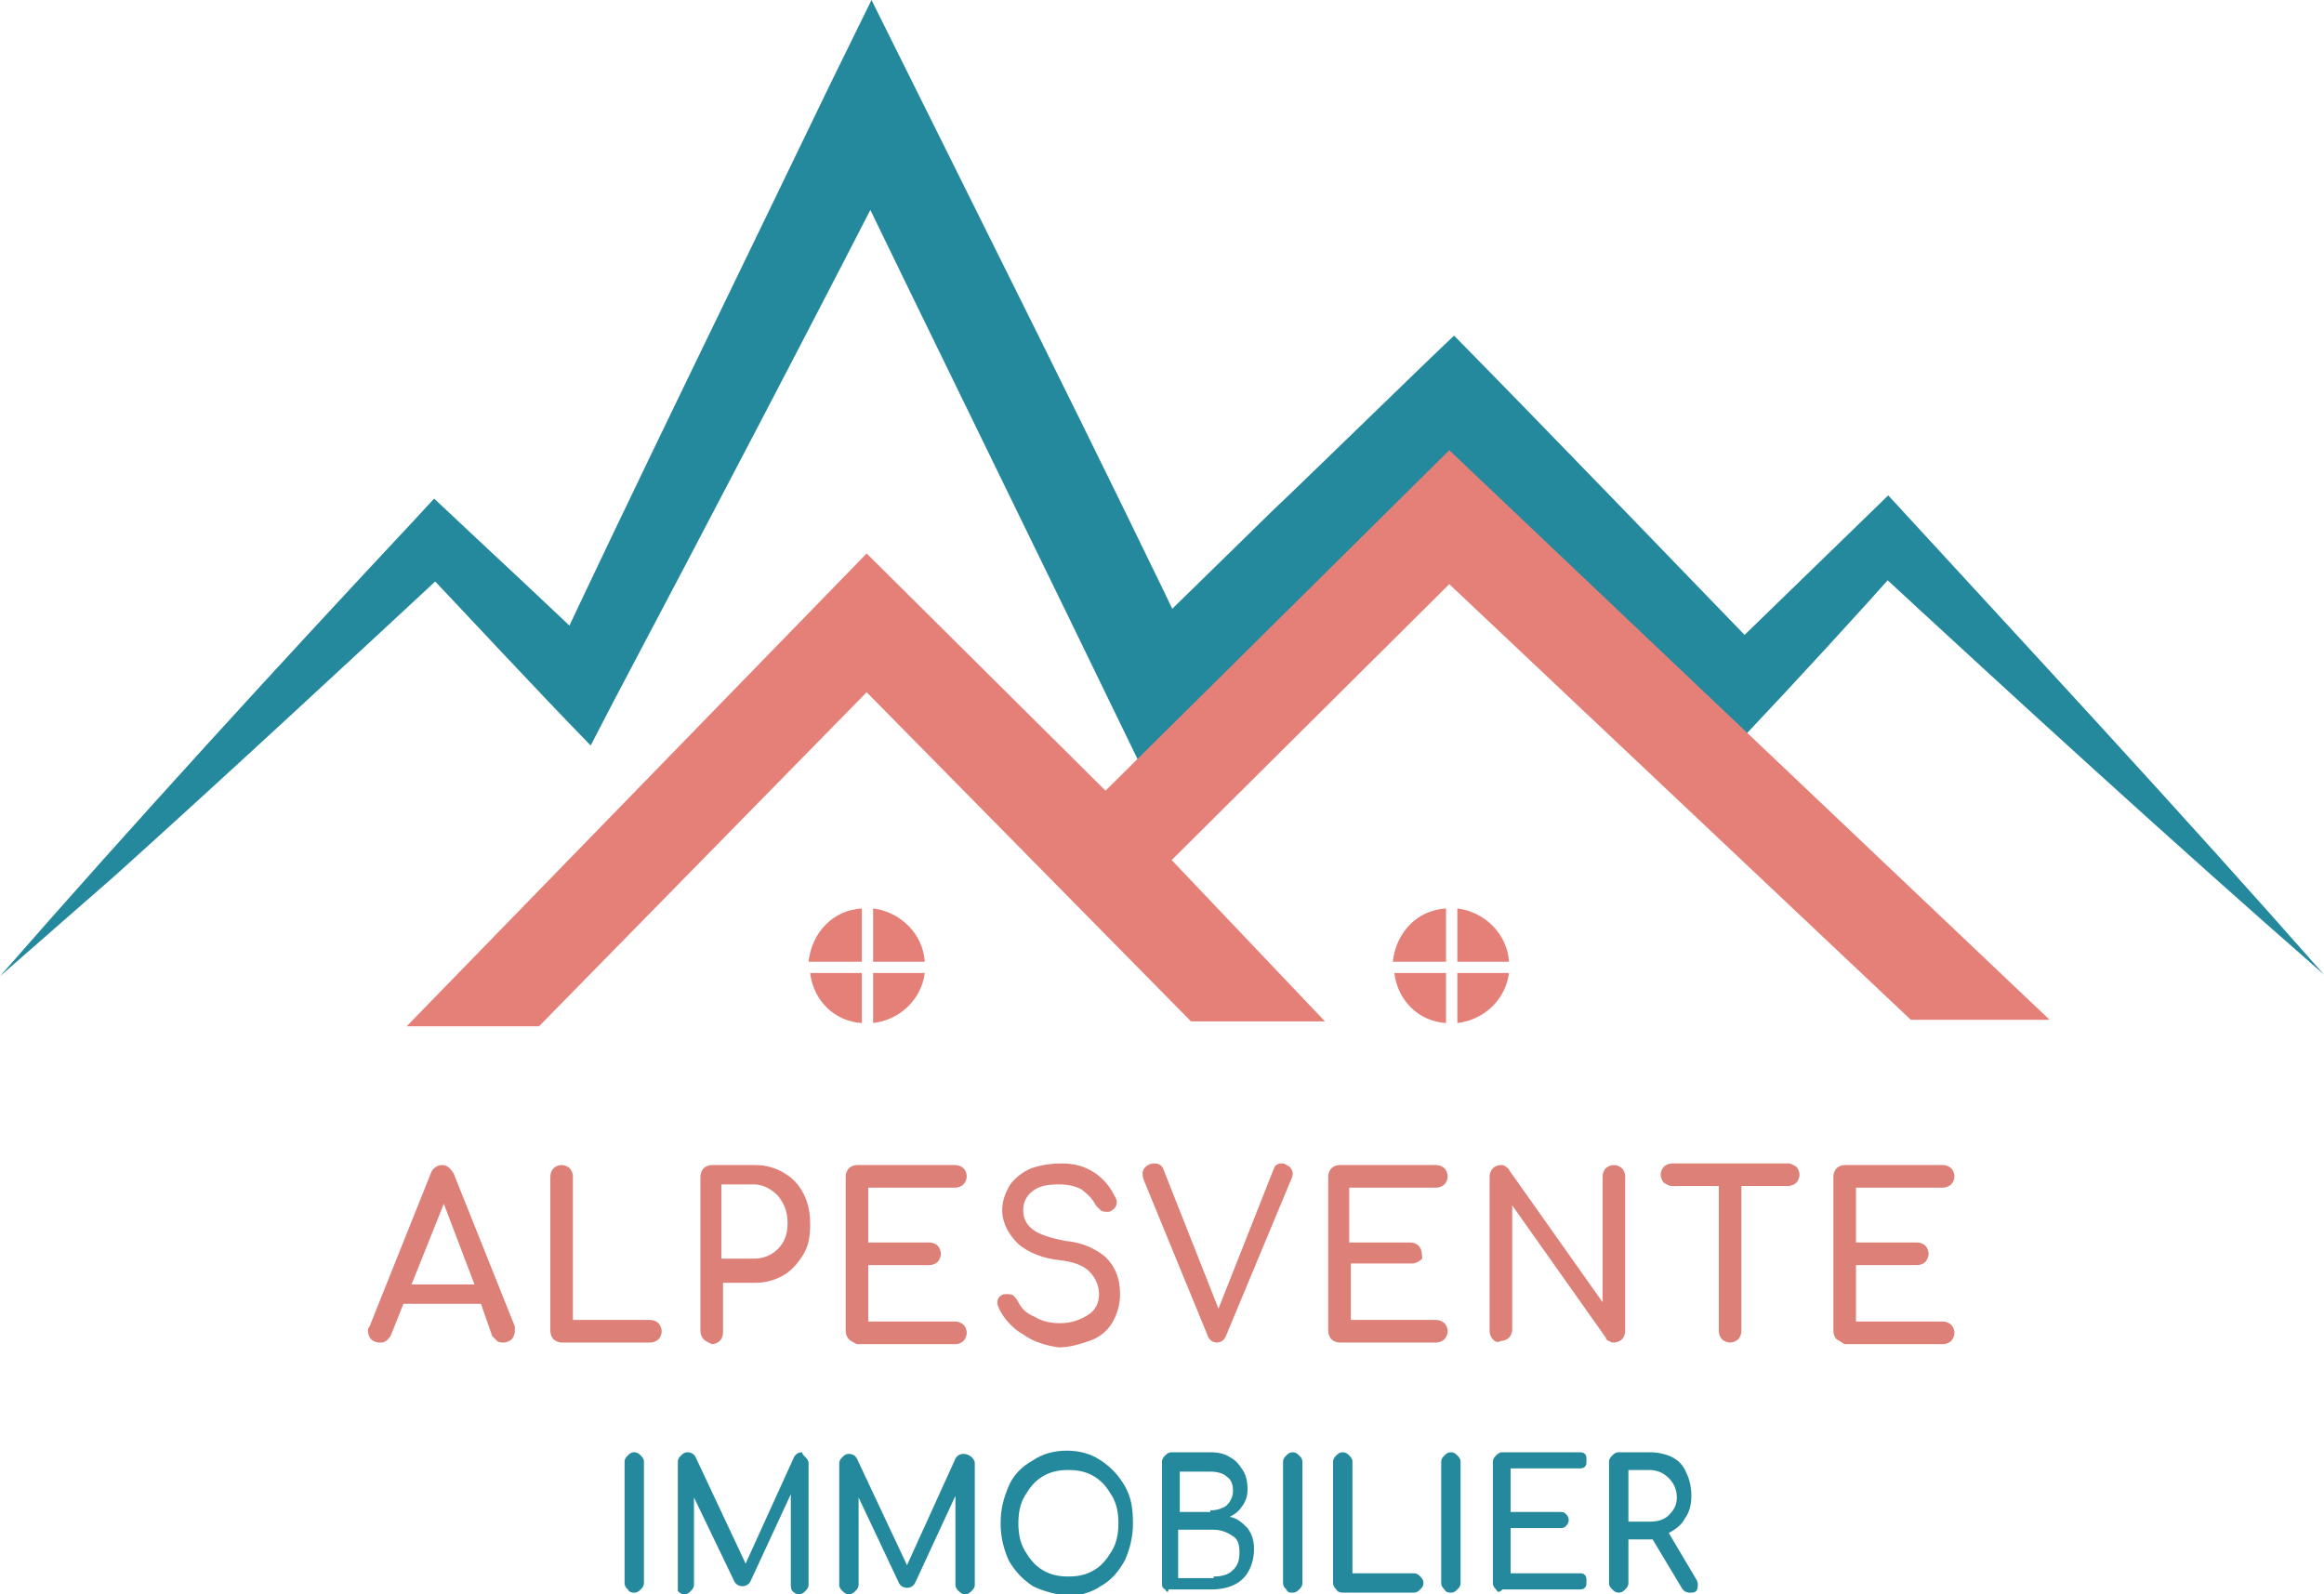 <?xml version="1.0" encoding="utf-8"?>
<!-- Generator: Adobe Illustrator 27.2.0, SVG Export Plug-In . SVG Version: 6.00 Build 0)  -->
<svg version="1.1" id="Calque_1" xmlns="http://www.w3.org/2000/svg" xmlns:xlink="http://www.w3.org/1999/xlink" x="0px" y="0px"
	 viewBox="0 0 144 98.8" style="enable-background:new 0 0 144 98.8;" xml:space="preserve">
<style type="text/css">
	.st0{fill:#24899C;}
	.st1{fill:#E48077;}
	.st2{display:none;}
	.st3{display:inline;fill:#E48077;}
	.st4{fill:#DC8078;}
</style>
<g>
	<path class="st0" d="M38.9,98.5c-0.1-0.1-0.2-0.2-0.2-0.4v-7.5c0-0.2,0.1-0.3,0.2-0.4c0.1-0.1,0.2-0.2,0.4-0.2
		c0.2,0,0.3,0.1,0.4,0.2c0.1,0.1,0.2,0.2,0.2,0.4v7.5c0,0.2-0.1,0.3-0.2,0.4c-0.1,0.1-0.2,0.2-0.4,0.2C39.2,98.7,39,98.7,38.9,98.5z
		"/>
	<path class="st0" d="M49.9,90.3c0.1,0.1,0.2,0.2,0.2,0.4v7.5c0,0.2-0.1,0.3-0.2,0.4c-0.1,0.1-0.2,0.2-0.4,0.2
		c-0.2,0-0.3-0.1-0.4-0.2S49,98.3,49,98.1v-5.5l-2.5,5.4c-0.1,0.2-0.3,0.3-0.5,0.3c-0.2,0-0.4-0.1-0.5-0.3L43,92.8v5.4
		c0,0.2-0.1,0.3-0.2,0.4s-0.2,0.2-0.4,0.2c-0.2,0-0.3-0.1-0.4-0.2C42,98.4,42,98.3,42,98.1v-7.5c0-0.2,0.1-0.3,0.2-0.4
		c0.1-0.1,0.2-0.2,0.4-0.2c0.2,0,0.4,0.1,0.5,0.3l3.1,6.6l3-6.6c0.1-0.2,0.3-0.3,0.5-0.3C49.7,90.1,49.8,90.2,49.9,90.3z"/>
	<path class="st0" d="M60.2,90.3c0.1,0.1,0.2,0.2,0.2,0.4v7.5c0,0.2-0.1,0.3-0.2,0.4c-0.1,0.1-0.2,0.2-0.4,0.2
		c-0.2,0-0.3-0.1-0.4-0.2s-0.2-0.2-0.2-0.4v-5.5l-2.5,5.4c-0.1,0.2-0.3,0.3-0.5,0.3c-0.2,0-0.4-0.1-0.5-0.3l-2.5-5.3v5.4
		c0,0.2-0.1,0.3-0.2,0.4c-0.1,0.1-0.2,0.2-0.4,0.2c-0.2,0-0.3-0.1-0.4-0.2c-0.1-0.1-0.2-0.2-0.2-0.4v-7.5c0-0.2,0.1-0.3,0.2-0.4
		c0.1-0.1,0.2-0.2,0.4-0.2c0.2,0,0.4,0.1,0.5,0.3l3.1,6.6l3-6.6c0.1-0.2,0.3-0.3,0.5-0.3C59.9,90.1,60.1,90.2,60.2,90.3z"/>
	<path class="st0" d="M64,98.3c-0.6-0.4-1.1-0.9-1.5-1.6C62.2,96,62,95.3,62,94.4s0.2-1.6,0.5-2.3c0.3-0.7,0.8-1.2,1.5-1.6
		c0.6-0.4,1.3-0.6,2.1-0.6c0.8,0,1.5,0.2,2.1,0.6c0.6,0.4,1.1,0.9,1.5,1.6c0.4,0.7,0.5,1.4,0.5,2.3s-0.2,1.6-0.5,2.3
		c-0.4,0.7-0.8,1.2-1.5,1.6c-0.6,0.4-1.3,0.6-2.1,0.6C65.4,98.8,64.6,98.6,64,98.3z M67.8,97.3c0.5-0.3,0.8-0.7,1.1-1.2
		s0.4-1.1,0.4-1.7c0-0.6-0.1-1.2-0.4-1.7c-0.3-0.5-0.6-0.9-1.1-1.2c-0.5-0.3-1-0.4-1.6-0.4s-1.1,0.1-1.6,0.4
		c-0.5,0.3-0.8,0.7-1.1,1.2c-0.3,0.5-0.4,1.1-0.4,1.7c0,0.6,0.1,1.2,0.4,1.7s0.6,0.9,1.1,1.2c0.5,0.3,1,0.4,1.6,0.4
		S67.3,97.6,67.8,97.3z"/>
	<path class="st0" d="M72.2,98.5C72,98.4,72,98.3,72,98.1v-7.5c0-0.2,0.1-0.3,0.2-0.4c0.1-0.1,0.2-0.2,0.4-0.2H75
		c0.5,0,0.9,0.1,1.2,0.3c0.4,0.2,0.6,0.5,0.8,0.8c0.2,0.3,0.3,0.7,0.3,1.2c0,0.4-0.1,0.7-0.3,1c-0.2,0.3-0.4,0.5-0.8,0.7
		c0.5,0.1,0.8,0.4,1.1,0.7c0.3,0.4,0.4,0.8,0.4,1.3c0,0.5-0.1,0.9-0.3,1.3c-0.2,0.4-0.5,0.7-0.9,0.9c-0.4,0.2-0.9,0.3-1.4,0.3h-2.7
		C72.4,98.7,72.3,98.7,72.2,98.5z M75,93.6c0.4,0,0.7-0.1,1-0.3c0.2-0.2,0.4-0.5,0.4-0.9c0-0.4-0.1-0.7-0.4-0.9
		c-0.2-0.2-0.6-0.3-1-0.3h-1.9v2.5H75z M75.2,97.7c0.5,0,0.9-0.1,1.2-0.4c0.3-0.3,0.4-0.6,0.4-1.1c0-0.5-0.1-0.8-0.4-1
		c-0.3-0.2-0.7-0.4-1.2-0.4h-2.2v3H75.2z"/>
	<path class="st0" d="M79.7,98.5c-0.1-0.1-0.2-0.2-0.2-0.4v-7.5c0-0.2,0.1-0.3,0.2-0.4c0.1-0.1,0.2-0.2,0.4-0.2
		c0.2,0,0.3,0.1,0.4,0.2c0.1,0.1,0.2,0.2,0.2,0.4v7.5c0,0.2-0.1,0.3-0.2,0.4s-0.2,0.2-0.4,0.2C79.9,98.7,79.8,98.7,79.7,98.5z"/>
	<path class="st0" d="M82.8,98.5c-0.1-0.1-0.2-0.2-0.2-0.4v-7.5c0-0.2,0.1-0.3,0.2-0.4c0.1-0.1,0.2-0.2,0.4-0.2
		c0.2,0,0.3,0.1,0.4,0.2c0.1,0.1,0.2,0.2,0.2,0.4v6.9h3.8c0.2,0,0.3,0.1,0.4,0.2c0.1,0.1,0.2,0.2,0.2,0.4c0,0.2-0.1,0.3-0.2,0.4
		c-0.1,0.1-0.2,0.2-0.4,0.2h-4.3C83.1,98.7,82.9,98.7,82.8,98.5z"/>
	<path class="st0" d="M89.5,98.5c-0.1-0.1-0.2-0.2-0.2-0.4v-7.5c0-0.2,0.1-0.3,0.2-0.4c0.1-0.1,0.2-0.2,0.4-0.2
		c0.2,0,0.3,0.1,0.4,0.2c0.1,0.1,0.2,0.2,0.2,0.4v7.5c0,0.2-0.1,0.3-0.2,0.4c-0.1,0.1-0.2,0.2-0.4,0.2
		C89.8,98.7,89.6,98.7,89.5,98.5z"/>
	<path class="st0" d="M92.7,98.5c-0.1-0.1-0.2-0.2-0.2-0.4v-7.5c0-0.2,0.1-0.3,0.2-0.4c0.1-0.1,0.2-0.2,0.4-0.2h4.7
		c0.2,0,0.3,0,0.4,0.1c0.1,0.1,0.1,0.2,0.1,0.4c0,0.2,0,0.3-0.1,0.4s-0.2,0.1-0.4,0.1h-4.2v2.7h3c0.2,0,0.3,0,0.4,0.1
		c0.1,0.1,0.2,0.2,0.2,0.4c0,0.2-0.1,0.3-0.2,0.4c-0.1,0.1-0.2,0.1-0.4,0.1h-3v2.8h4.2c0.2,0,0.3,0,0.4,0.1c0.1,0.1,0.1,0.2,0.1,0.4
		c0,0.2,0,0.3-0.1,0.4c-0.1,0.1-0.2,0.1-0.4,0.1h-4.7C92.9,98.7,92.8,98.7,92.7,98.5z"/>
	<path class="st0" d="M105.2,98.2c0,0.1,0,0.3-0.1,0.4c-0.1,0.1-0.2,0.1-0.4,0.1c-0.2,0-0.4-0.1-0.5-0.3l-1.8-3h-0.2h-1.3v2.7
		c0,0.2-0.1,0.3-0.2,0.4s-0.2,0.2-0.4,0.2c-0.2,0-0.3-0.1-0.4-0.2c-0.1-0.1-0.2-0.2-0.2-0.4v-7.5c0-0.2,0.1-0.3,0.2-0.4
		c0.1-0.1,0.2-0.2,0.4-0.2h1.9c0.5,0,1,0.1,1.4,0.3c0.4,0.2,0.7,0.5,0.9,1c0.2,0.4,0.3,0.9,0.3,1.4c0,0.5-0.1,1-0.4,1.4
		c-0.2,0.4-0.6,0.7-1,0.9l1.6,2.7C105.2,98,105.2,98.1,105.2,98.2z M102.2,94.3c0.5,0,0.9-0.1,1.2-0.4c0.3-0.3,0.5-0.6,0.5-1.1
		c0-0.5-0.2-0.9-0.5-1.2c-0.3-0.3-0.7-0.5-1.2-0.5h-1.3v3.2H102.2z"/>
</g>
<g>
	<g>
		<path class="st0" d="M144,60.4c-9.6-8.4-19-17-28.4-25.7c0,0,2.5,0,2.5,0c-3.3,3.7-6.7,7.4-10.1,11c0,0-1.6-1.5-1.6-1.5
			c-5.5-5.1-13-12.4-18.4-17.5c0,0,3.8,0,3.8,0c-4.5,4.6-13.5,13.8-18,18.3c0,0-2.9,2.9-2.9,2.9C65,35.7,57.3,20,51.4,7.8
			c0,0,5.2,0,5.2,0c-5.4,10.6-13.1,25.3-18.6,35.7c0,0-1.4,2.7-1.4,2.7c-3.6-3.7-7.2-7.6-10.8-11.4c0,0,2.5,0,2.5,0
			c-7,6.5-14,13-21.1,19.4c-2.4,2.1-4.8,4.2-7.2,6.3c8.4-9.6,17-19,25.7-28.3c0,0,1.2-1.3,1.2-1.3c3.5,3.3,7.1,6.6,10.6,10
			c0,0-3.5,0.6-3.5,0.6C38.9,31,46.3,15.9,51.4,5.3C51.4,5.3,54,0,54,0c6.3,12.7,14.4,28.8,20.4,41.4c0,0-4.7-0.8-4.7-0.8l9.2-9
			c1.4-1.3,10-9.7,11.2-10.8c5.9,6,13.6,14,19.5,20.1c0,0-3.1,0-3.1,0c3.5-3.4,7-6.8,10.5-10.2C126.1,40.6,135.2,50.4,144,60.4
			L144,60.4z"/>
	</g>
	<polygon class="st1" points="89.8,27.9 127,63.2 118.4,63.2 89.8,36.2 72.6,53.3 82.1,63.3 73.8,63.3 53.7,42.9 33.4,63.6 
		25.2,63.6 53.7,34.3 68.5,49 	"/>
	<g>
		<g>
			<path class="st1" d="M54.1,63.4c1.7-0.2,3-1.5,3.2-3.1h-3.2V63.4z"/>
			<path class="st1" d="M53.4,56.3c-1.8,0.1-3.1,1.5-3.3,3.3h3.3V56.3z"/>
			<path class="st1" d="M50.2,60.3c0.2,1.7,1.5,3,3.2,3.1v-3.1H50.2z"/>
			<path class="st1" d="M57.3,59.6c-0.1-1.7-1.5-3.1-3.2-3.3v3.3H57.3z"/>
		</g>
		<g>
			<path class="st1" d="M86.4,60.3c0.2,1.7,1.5,3,3.2,3.1v-3.1H86.4z"/>
			<path class="st1" d="M93.5,59.6c-0.1-1.7-1.5-3.1-3.2-3.3v3.3H93.5z"/>
			<path class="st1" d="M89.6,56.3c-1.8,0.1-3.1,1.5-3.3,3.3h3.3V56.3z"/>
			<path class="st1" d="M90.3,63.4c1.7-0.2,3-1.5,3.2-3.1h-3.2V63.4z"/>
		</g>
	</g>
</g>
<g class="st2">
	<path class="st3" d="M19.7,82.5c0,0.2-0.1,0.4-0.2,0.5c-0.1,0.1-0.3,0.2-0.5,0.2c-0.1,0-0.3,0-0.4-0.1c-0.1-0.1-0.2-0.2-0.3-0.3
		l-0.7-1.9h-4.6l-0.7,1.9c-0.1,0.1-0.1,0.2-0.3,0.3c-0.1,0.1-0.2,0.1-0.4,0.1c-0.2,0-0.3-0.1-0.5-0.2s-0.2-0.3-0.2-0.5
		c0-0.1,0-0.2,0.1-0.3l3.6-9.2c0.1-0.3,0.3-0.5,0.6-0.5c0.3,0,0.5,0.2,0.6,0.5l3.6,9.2C19.7,82.3,19.7,82.4,19.7,82.5z M13.5,79.6
		h3.7l-1.8-4.9L13.5,79.6z"/>
	<path class="st3" d="M22,83c-0.1-0.1-0.2-0.3-0.2-0.5v-9.3c0-0.2,0.1-0.4,0.2-0.5c0.1-0.1,0.3-0.2,0.5-0.2c0.2,0,0.3,0.1,0.5,0.2
		c0.1,0.1,0.2,0.3,0.2,0.5v8.6h4.7c0.2,0,0.3,0.1,0.5,0.2c0.1,0.1,0.2,0.3,0.2,0.5c0,0.2-0.1,0.4-0.2,0.5c-0.1,0.1-0.3,0.2-0.5,0.2
		h-5.4C22.3,83.2,22.2,83.1,22,83z"/>
	<path class="st3" d="M31,83c-0.1-0.1-0.2-0.3-0.2-0.5v-9.3c0-0.2,0.1-0.4,0.2-0.5c0.1-0.1,0.3-0.2,0.5-0.2h2.6
		c0.6,0,1.2,0.1,1.7,0.5c0.5,0.3,0.9,0.7,1.2,1.3c0.3,0.5,0.4,1.1,0.4,1.8c0,0.7-0.1,1.3-0.4,1.8c-0.3,0.5-0.7,0.9-1.2,1.2
		s-1.1,0.4-1.7,0.4h-1.9v3c0,0.2-0.1,0.4-0.2,0.5c-0.1,0.1-0.3,0.2-0.5,0.2C31.3,83.2,31.1,83.1,31,83z M34.1,78.1
		c0.6,0,1.1-0.2,1.4-0.6c0.4-0.4,0.6-0.9,0.6-1.5c0-0.6-0.2-1.2-0.6-1.6c-0.4-0.4-0.9-0.6-1.4-0.6h-1.9v4.4H34.1z"/>
	<path class="st3" d="M39.7,83c-0.1-0.1-0.2-0.3-0.2-0.5v-9.3c0-0.2,0.1-0.4,0.2-0.5c0.1-0.1,0.3-0.2,0.5-0.2H46
		c0.2,0,0.4,0.1,0.5,0.2c0.1,0.1,0.2,0.3,0.2,0.5c0,0.2-0.1,0.3-0.2,0.5c-0.1,0.1-0.3,0.2-0.5,0.2h-5.2v3.3h3.7
		c0.2,0,0.3,0.1,0.5,0.2c0.1,0.1,0.2,0.3,0.2,0.5c0,0.2-0.1,0.3-0.2,0.5c-0.1,0.1-0.3,0.2-0.5,0.2h-3.7v3.4H46
		c0.2,0,0.4,0.1,0.5,0.2c0.1,0.1,0.2,0.3,0.2,0.5c0,0.2-0.1,0.4-0.2,0.5c-0.1,0.1-0.3,0.2-0.5,0.2h-5.8C40,83.2,39.8,83.1,39.7,83z"
		/>
	<path class="st3" d="M50.1,82.7c-0.7-0.4-1.2-0.9-1.4-1.6c0-0.1-0.1-0.2-0.1-0.3c0-0.1,0-0.3,0.1-0.4c0.1-0.1,0.2-0.2,0.4-0.2
		c0,0,0.1,0,0.1,0c0.1,0,0.3,0,0.4,0.1c0.1,0.1,0.2,0.2,0.3,0.3c0.2,0.4,0.5,0.7,0.9,0.9c0.5,0.2,1,0.4,1.5,0.4
		c0.6,0,1.2-0.2,1.6-0.5c0.4-0.3,0.7-0.7,0.7-1.3c0-0.5-0.2-1-0.6-1.3c-0.4-0.4-1-0.6-1.7-0.7c-1.1-0.1-1.9-0.4-2.5-1
		C49.3,76.7,49,76,49,75.2c0-0.6,0.2-1.1,0.5-1.5c0.3-0.4,0.7-0.7,1.3-1c0.5-0.2,1.2-0.3,1.8-0.3c0.7,0,1.4,0.2,1.9,0.5
		c0.5,0.3,0.9,0.8,1.3,1.4c0.1,0.2,0.2,0.3,0.2,0.5c0,0.2-0.1,0.4-0.3,0.5c-0.1,0.1-0.2,0.1-0.3,0.1s-0.3,0-0.4-0.1
		c-0.1-0.1-0.2-0.2-0.3-0.3c-0.2-0.4-0.5-0.7-0.9-0.9c-0.3-0.2-0.8-0.3-1.3-0.3c-0.7,0-1.2,0.1-1.6,0.4c-0.4,0.3-0.6,0.7-0.6,1.2
		c0,0.5,0.2,0.9,0.5,1.2c0.4,0.3,1,0.5,1.9,0.6c1,0.1,1.8,0.4,2.4,1c0.6,0.6,0.9,1.3,0.9,2.2c0,0.7-0.2,1.2-0.5,1.7
		c-0.3,0.5-0.8,0.8-1.3,1.1c-0.6,0.2-1.2,0.3-1.8,0.3C51.6,83.3,50.8,83.1,50.1,82.7z"/>
	<path class="st3" d="M58.9,83c-0.1-0.1-0.2-0.3-0.2-0.5v-9.3c0-0.2,0.1-0.4,0.2-0.5c0.1-0.1,0.3-0.2,0.5-0.2c0.2,0,0.3,0.1,0.5,0.2
		c0.1,0.1,0.2,0.3,0.2,0.5v8.6h4.7c0.2,0,0.3,0.1,0.5,0.2c0.1,0.1,0.2,0.3,0.2,0.5c0,0.2-0.1,0.4-0.2,0.5c-0.1,0.1-0.3,0.2-0.5,0.2
		h-5.4C59.2,83.2,59.1,83.1,58.9,83z"/>
	<path class="st3" d="M68.8,82.6c-0.8-0.5-1.4-1.1-1.8-2c-0.4-0.8-0.6-1.8-0.6-2.8c0-1.1,0.2-2,0.6-2.8c0.4-0.8,1-1.5,1.8-1.9
		c0.8-0.5,1.7-0.7,2.7-0.7c1,0,1.9,0.2,2.7,0.7c0.8,0.5,1.4,1.1,1.8,1.9c0.4,0.8,0.7,1.8,0.7,2.8c0,1.1-0.2,2-0.7,2.8
		c-0.4,0.8-1,1.5-1.8,2c-0.8,0.5-1.7,0.7-2.7,0.7C70.5,83.3,69.6,83.1,68.8,82.6z M73.4,81.5c0.6-0.4,1-0.9,1.4-1.5
		c0.3-0.6,0.5-1.4,0.5-2.1c0-0.8-0.2-1.5-0.5-2.1c-0.3-0.6-0.8-1.1-1.4-1.5c-0.6-0.4-1.2-0.5-2-0.5c-0.7,0-1.4,0.2-2,0.5
		c-0.6,0.4-1,0.9-1.4,1.5c-0.3,0.6-0.5,1.4-0.5,2.1c0,0.8,0.2,1.5,0.5,2.1c0.3,0.6,0.8,1.1,1.4,1.5c0.6,0.4,1.2,0.6,2,0.6
		C72.2,82,72.8,81.8,73.4,81.5z"/>
	<path class="st3" d="M81.1,82.6c-0.8-0.5-1.4-1.1-1.8-2c-0.4-0.8-0.7-1.8-0.7-2.8c0-1,0.2-1.9,0.7-2.8c0.4-0.8,1-1.5,1.8-2
		c0.8-0.5,1.6-0.7,2.5-0.7c0.7,0,1.2,0.1,1.7,0.3c0.5,0.2,1,0.5,1.5,0.9c0.1,0.1,0.2,0.2,0.2,0.3c0,0.1,0.1,0.2,0.1,0.3
		c0,0.2-0.1,0.3-0.2,0.5c-0.1,0.1-0.3,0.2-0.4,0.2c-0.2,0-0.3-0.1-0.5-0.2c-0.4-0.3-0.7-0.6-1-0.7c-0.3-0.1-0.8-0.2-1.3-0.2
		c-0.7,0-1.3,0.2-1.9,0.6c-0.6,0.4-1,0.9-1.3,1.5c-0.3,0.6-0.5,1.3-0.5,2.1c0,0.8,0.2,1.5,0.5,2.1c0.3,0.6,0.8,1.1,1.3,1.5
		c0.6,0.4,1.2,0.6,1.9,0.6c0.8,0,1.6-0.3,2.4-0.9c0.1-0.1,0.3-0.2,0.4-0.2c0.2,0,0.3,0.1,0.4,0.2c0.1,0.1,0.2,0.3,0.2,0.5
		c0,0.2-0.1,0.4-0.2,0.5c-0.9,0.8-2,1.2-3.2,1.2C82.7,83.3,81.8,83.1,81.1,82.6z"/>
	<path class="st3" d="M97.4,82.5c0,0.2-0.1,0.4-0.2,0.5c-0.1,0.1-0.3,0.2-0.5,0.2c-0.1,0-0.3,0-0.4-0.1s-0.2-0.2-0.3-0.3l-0.7-1.9
		h-4.6L90,82.7c-0.1,0.1-0.1,0.2-0.3,0.3c-0.1,0.1-0.2,0.1-0.4,0.1c-0.2,0-0.3-0.1-0.5-0.2c-0.1-0.1-0.2-0.3-0.2-0.5
		c0-0.1,0-0.2,0.1-0.3l3.6-9.2c0.1-0.3,0.3-0.5,0.6-0.5c0.3,0,0.5,0.2,0.6,0.5l3.6,9.2C97.4,82.3,97.4,82.4,97.4,82.5z M91.2,79.6
		h3.7l-1.8-4.9L91.2,79.6z"/>
	<path class="st3" d="M105.4,72.7c0.1,0.1,0.2,0.3,0.2,0.5c0,0.2-0.1,0.3-0.2,0.5s-0.3,0.2-0.4,0.2h-2.8v8.7c0,0.2-0.1,0.4-0.2,0.5
		c-0.1,0.1-0.3,0.2-0.5,0.2s-0.3-0.1-0.5-0.2c-0.1-0.1-0.2-0.3-0.2-0.5v-8.7H98c-0.2,0-0.3-0.1-0.4-0.2s-0.2-0.3-0.2-0.5
		c0-0.2,0.1-0.3,0.2-0.5c0.1-0.1,0.3-0.2,0.4-0.2h6.9C105.1,72.5,105.2,72.5,105.4,72.7z"/>
	<path class="st3" d="M107.9,83c-0.1-0.1-0.2-0.3-0.2-0.5v-9.3c0-0.2,0.1-0.4,0.2-0.5c0.1-0.1,0.3-0.2,0.5-0.2
		c0.2,0,0.4,0.1,0.5,0.2c0.1,0.1,0.2,0.3,0.2,0.5v9.3c0,0.2-0.1,0.4-0.2,0.5c-0.1,0.1-0.3,0.2-0.5,0.2C108.2,83.2,108,83.1,107.9,83
		z"/>
	<path class="st3" d="M114.2,82.6c-0.8-0.5-1.4-1.1-1.8-2c-0.4-0.8-0.6-1.8-0.6-2.8c0-1.1,0.2-2,0.6-2.8c0.4-0.8,1-1.5,1.8-1.9
		c0.8-0.5,1.7-0.7,2.7-0.7c1,0,1.9,0.2,2.7,0.7c0.8,0.5,1.4,1.1,1.8,1.9c0.4,0.8,0.7,1.8,0.7,2.8c0,1.1-0.2,2-0.7,2.8
		c-0.4,0.8-1,1.5-1.8,2c-0.8,0.5-1.7,0.7-2.7,0.7C115.9,83.3,115,83.1,114.2,82.6z M118.9,81.5c0.6-0.4,1-0.9,1.4-1.5
		c0.3-0.6,0.5-1.4,0.5-2.1c0-0.8-0.2-1.5-0.5-2.1c-0.3-0.6-0.8-1.1-1.4-1.5c-0.6-0.4-1.2-0.5-2-0.5c-0.7,0-1.4,0.2-2,0.5
		c-0.6,0.4-1,0.9-1.4,1.5c-0.3,0.6-0.5,1.4-0.5,2.1c0,0.8,0.2,1.5,0.5,2.1c0.3,0.6,0.8,1.1,1.4,1.5c0.6,0.4,1.2,0.6,2,0.6
		C117.6,82,118.3,81.8,118.9,81.5z"/>
	<path class="st3" d="M125,83c-0.1-0.1-0.2-0.3-0.2-0.5v-9.3c0-0.2,0.1-0.4,0.2-0.5c0.1-0.1,0.3-0.2,0.5-0.2c0.1,0,0.2,0,0.3,0.1
		c0.1,0.1,0.2,0.1,0.2,0.2l5.6,7.9v-7.5c0-0.2,0.1-0.4,0.2-0.5c0.1-0.1,0.3-0.2,0.5-0.2c0.2,0,0.3,0.1,0.5,0.2
		c0.1,0.1,0.2,0.3,0.2,0.5v9.3c0,0.2-0.1,0.4-0.2,0.5c-0.1,0.1-0.3,0.2-0.5,0.2c-0.1,0-0.2,0-0.3-0.1c-0.1,0-0.2-0.1-0.2-0.2
		l-5.6-7.9v7.5c0,0.2-0.1,0.4-0.2,0.5c-0.1,0.1-0.3,0.2-0.5,0.2C125.3,83.2,125.1,83.1,125,83z"/>
</g>
<g>
	<path class="st4" d="M31.9,82.5c0,0.2-0.1,0.4-0.2,0.5c-0.1,0.1-0.3,0.2-0.5,0.2c-0.1,0-0.3,0-0.4-0.1c-0.1-0.1-0.2-0.2-0.3-0.3
		l-0.7-2H25l-0.8,2c-0.1,0.1-0.2,0.3-0.3,0.3c-0.1,0.1-0.2,0.1-0.4,0.1c-0.2,0-0.4-0.1-0.5-0.2c-0.1-0.1-0.2-0.3-0.2-0.5
		c0-0.1,0-0.2,0.1-0.3l3.8-9.5c0.1-0.3,0.4-0.5,0.7-0.5c0.3,0,0.5,0.2,0.7,0.5l3.8,9.5C31.9,82.3,31.9,82.4,31.9,82.5z M25.5,79.6
		h3.9l-1.9-5L25.5,79.6z"/>
	<path class="st4" d="M34.3,83c-0.1-0.1-0.2-0.3-0.2-0.5v-9.6c0-0.2,0.1-0.4,0.2-0.5c0.1-0.1,0.3-0.2,0.5-0.2c0.2,0,0.4,0.1,0.5,0.2
		c0.1,0.1,0.2,0.3,0.2,0.5v8.9h4.8c0.2,0,0.4,0.1,0.5,0.2c0.1,0.1,0.2,0.3,0.2,0.5c0,0.2-0.1,0.4-0.2,0.5c-0.1,0.1-0.3,0.2-0.5,0.2
		h-5.5C34.6,83.2,34.4,83.1,34.3,83z"/>
	<path class="st4" d="M43.6,83c-0.1-0.1-0.2-0.3-0.2-0.5v-9.6c0-0.2,0.1-0.4,0.2-0.5c0.1-0.1,0.3-0.2,0.5-0.2h2.7
		c0.7,0,1.3,0.2,1.8,0.5c0.5,0.3,0.9,0.7,1.2,1.3c0.3,0.6,0.4,1.2,0.4,1.9c0,0.7-0.1,1.3-0.4,1.8c-0.3,0.5-0.7,1-1.2,1.3
		c-0.5,0.3-1.1,0.5-1.8,0.5h-2v3.1c0,0.2-0.1,0.4-0.2,0.5c-0.1,0.1-0.3,0.2-0.5,0.2C43.9,83.2,43.7,83.1,43.6,83z M46.7,78
		c0.6,0,1.1-0.2,1.5-0.6c0.4-0.4,0.6-0.9,0.6-1.6c0-0.7-0.2-1.2-0.6-1.7c-0.4-0.4-0.9-0.7-1.5-0.7h-2V78H46.7z"/>
	<path class="st4" d="M52.6,83c-0.1-0.1-0.2-0.3-0.2-0.5v-9.6c0-0.2,0.1-0.4,0.2-0.5s0.3-0.2,0.5-0.2h6.1c0.2,0,0.4,0.1,0.5,0.2
		c0.1,0.1,0.2,0.3,0.2,0.5c0,0.2-0.1,0.4-0.2,0.5c-0.1,0.1-0.3,0.2-0.5,0.2h-5.4V77h3.8c0.2,0,0.4,0.1,0.5,0.2
		c0.1,0.1,0.2,0.3,0.2,0.5s-0.1,0.4-0.2,0.5c-0.1,0.1-0.3,0.2-0.5,0.2h-3.8v3.5h5.4c0.2,0,0.4,0.1,0.5,0.2c0.1,0.1,0.2,0.3,0.2,0.5
		c0,0.2-0.1,0.4-0.2,0.5c-0.1,0.1-0.3,0.2-0.5,0.2h-6.1C52.9,83.2,52.7,83.1,52.6,83z"/>
	<path class="st4" d="M63.4,82.7c-0.7-0.4-1.2-1-1.5-1.6c0-0.1-0.1-0.2-0.1-0.3c0-0.1,0-0.3,0.1-0.4c0.1-0.1,0.2-0.2,0.4-0.2
		c0,0,0.1,0,0.1,0c0.1,0,0.3,0,0.4,0.1c0.1,0.1,0.2,0.2,0.3,0.4c0.2,0.4,0.5,0.7,1,0.9c0.5,0.3,1,0.4,1.6,0.4c0.7,0,1.2-0.2,1.7-0.5
		c0.5-0.3,0.7-0.8,0.7-1.3c0-0.5-0.2-1-0.6-1.4c-0.4-0.4-1-0.6-1.8-0.7c-1.1-0.1-2-0.5-2.6-1c-0.6-0.6-1-1.3-1-2.1
		c0-0.6,0.2-1.1,0.5-1.6c0.3-0.4,0.8-0.8,1.3-1c0.6-0.2,1.2-0.3,1.9-0.3c0.8,0,1.4,0.2,1.9,0.5c0.5,0.3,1,0.8,1.3,1.4
		c0.1,0.2,0.2,0.3,0.2,0.5c0,0.2-0.1,0.4-0.3,0.5c-0.1,0.1-0.2,0.1-0.3,0.1s-0.3,0-0.4-0.1c-0.1-0.1-0.2-0.2-0.3-0.3
		c-0.2-0.4-0.5-0.7-0.9-1c-0.4-0.2-0.8-0.3-1.4-0.3c-0.7,0-1.2,0.1-1.6,0.4c-0.4,0.3-0.6,0.7-0.6,1.2c0,0.5,0.2,0.9,0.6,1.2
		s1,0.5,2,0.7c1.1,0.1,1.9,0.5,2.5,1c0.6,0.6,0.9,1.3,0.9,2.3c0,0.7-0.2,1.3-0.5,1.8c-0.3,0.5-0.8,0.9-1.4,1.1
		c-0.6,0.2-1.2,0.4-1.9,0.4C64.9,83.4,64.1,83.2,63.4,82.7z"/>
	<path class="st4" d="M79.9,72.3c0.1,0.1,0.2,0.3,0.2,0.4c0,0.1,0,0.2-0.1,0.4l-4,9.6c-0.1,0.3-0.3,0.5-0.6,0.5
		c-0.3,0-0.5-0.2-0.6-0.5l-3.9-9.5c-0.1-0.2-0.1-0.4-0.1-0.5c0-0.2,0.1-0.3,0.2-0.4c0.1-0.1,0.3-0.2,0.5-0.2c0.3,0,0.5,0.1,0.6,0.4
		l3.4,8.6l3.4-8.6c0.1-0.2,0.1-0.3,0.2-0.3c0.1-0.1,0.2-0.1,0.4-0.1C79.6,72.1,79.7,72.2,79.9,72.3z"/>
	<path class="st4" d="M82.5,83c-0.1-0.1-0.2-0.3-0.2-0.5v-9.6c0-0.2,0.1-0.4,0.2-0.5s0.3-0.2,0.5-0.2H89c0.2,0,0.4,0.1,0.5,0.2
		c0.1,0.1,0.2,0.3,0.2,0.5c0,0.2-0.1,0.4-0.2,0.5c-0.1,0.1-0.3,0.2-0.5,0.2h-5.4V77h3.8c0.2,0,0.4,0.1,0.5,0.2
		c0.1,0.1,0.2,0.3,0.2,0.5S88.2,78,88,78.1c-0.1,0.1-0.3,0.2-0.5,0.2h-3.8v3.5H89c0.2,0,0.4,0.1,0.5,0.2c0.1,0.1,0.2,0.3,0.2,0.5
		c0,0.2-0.1,0.4-0.2,0.5c-0.1,0.1-0.3,0.2-0.5,0.2H83C82.8,83.2,82.6,83.1,82.5,83z"/>
	<path class="st4" d="M92.5,83c-0.1-0.1-0.2-0.3-0.2-0.5v-9.6c0-0.2,0.1-0.4,0.2-0.5c0.1-0.1,0.3-0.2,0.5-0.2c0.1,0,0.2,0,0.3,0.1
		c0.1,0.1,0.2,0.1,0.2,0.2l5.8,8.2v-7.8c0-0.2,0.1-0.4,0.2-0.5s0.3-0.2,0.5-0.2c0.2,0,0.4,0.1,0.5,0.2c0.1,0.1,0.2,0.3,0.2,0.5v9.6
		c0,0.2-0.1,0.4-0.2,0.5c-0.1,0.1-0.3,0.2-0.5,0.2c-0.1,0-0.2,0-0.3-0.1c-0.1,0-0.2-0.1-0.2-0.2l-5.8-8.2v7.7c0,0.2-0.1,0.4-0.2,0.5
		c-0.1,0.1-0.3,0.2-0.5,0.2C92.8,83.2,92.7,83.2,92.5,83z"/>
	<path class="st4" d="M111.3,72.3c0.1,0.1,0.2,0.3,0.2,0.5c0,0.2-0.1,0.4-0.2,0.5c-0.1,0.1-0.3,0.2-0.5,0.2h-2.9v9
		c0,0.2-0.1,0.4-0.2,0.5c-0.1,0.1-0.3,0.2-0.5,0.2c-0.2,0-0.4-0.1-0.5-0.2c-0.1-0.1-0.2-0.3-0.2-0.5v-9h-2.9c-0.2,0-0.3-0.1-0.5-0.2
		c-0.1-0.1-0.2-0.3-0.2-0.5c0-0.2,0.1-0.4,0.2-0.5c0.1-0.1,0.3-0.2,0.5-0.2h7.2C111,72.1,111.1,72.2,111.3,72.3z"/>
	<path class="st4" d="M113.8,83c-0.1-0.1-0.2-0.3-0.2-0.5v-9.6c0-0.2,0.1-0.4,0.2-0.5c0.1-0.1,0.3-0.2,0.5-0.2h6.1
		c0.2,0,0.4,0.1,0.5,0.2c0.1,0.1,0.2,0.3,0.2,0.5c0,0.2-0.1,0.4-0.2,0.5c-0.1,0.1-0.3,0.2-0.5,0.2H115V77h3.8c0.2,0,0.4,0.1,0.5,0.2
		c0.1,0.1,0.2,0.3,0.2,0.5s-0.1,0.4-0.2,0.5c-0.1,0.1-0.3,0.2-0.5,0.2H115v3.5h5.4c0.2,0,0.4,0.1,0.5,0.2c0.1,0.1,0.2,0.3,0.2,0.5
		c0,0.2-0.1,0.4-0.2,0.5c-0.1,0.1-0.3,0.2-0.5,0.2h-6.1C114.1,83.2,114,83.1,113.8,83z"/>
</g>
</svg>
